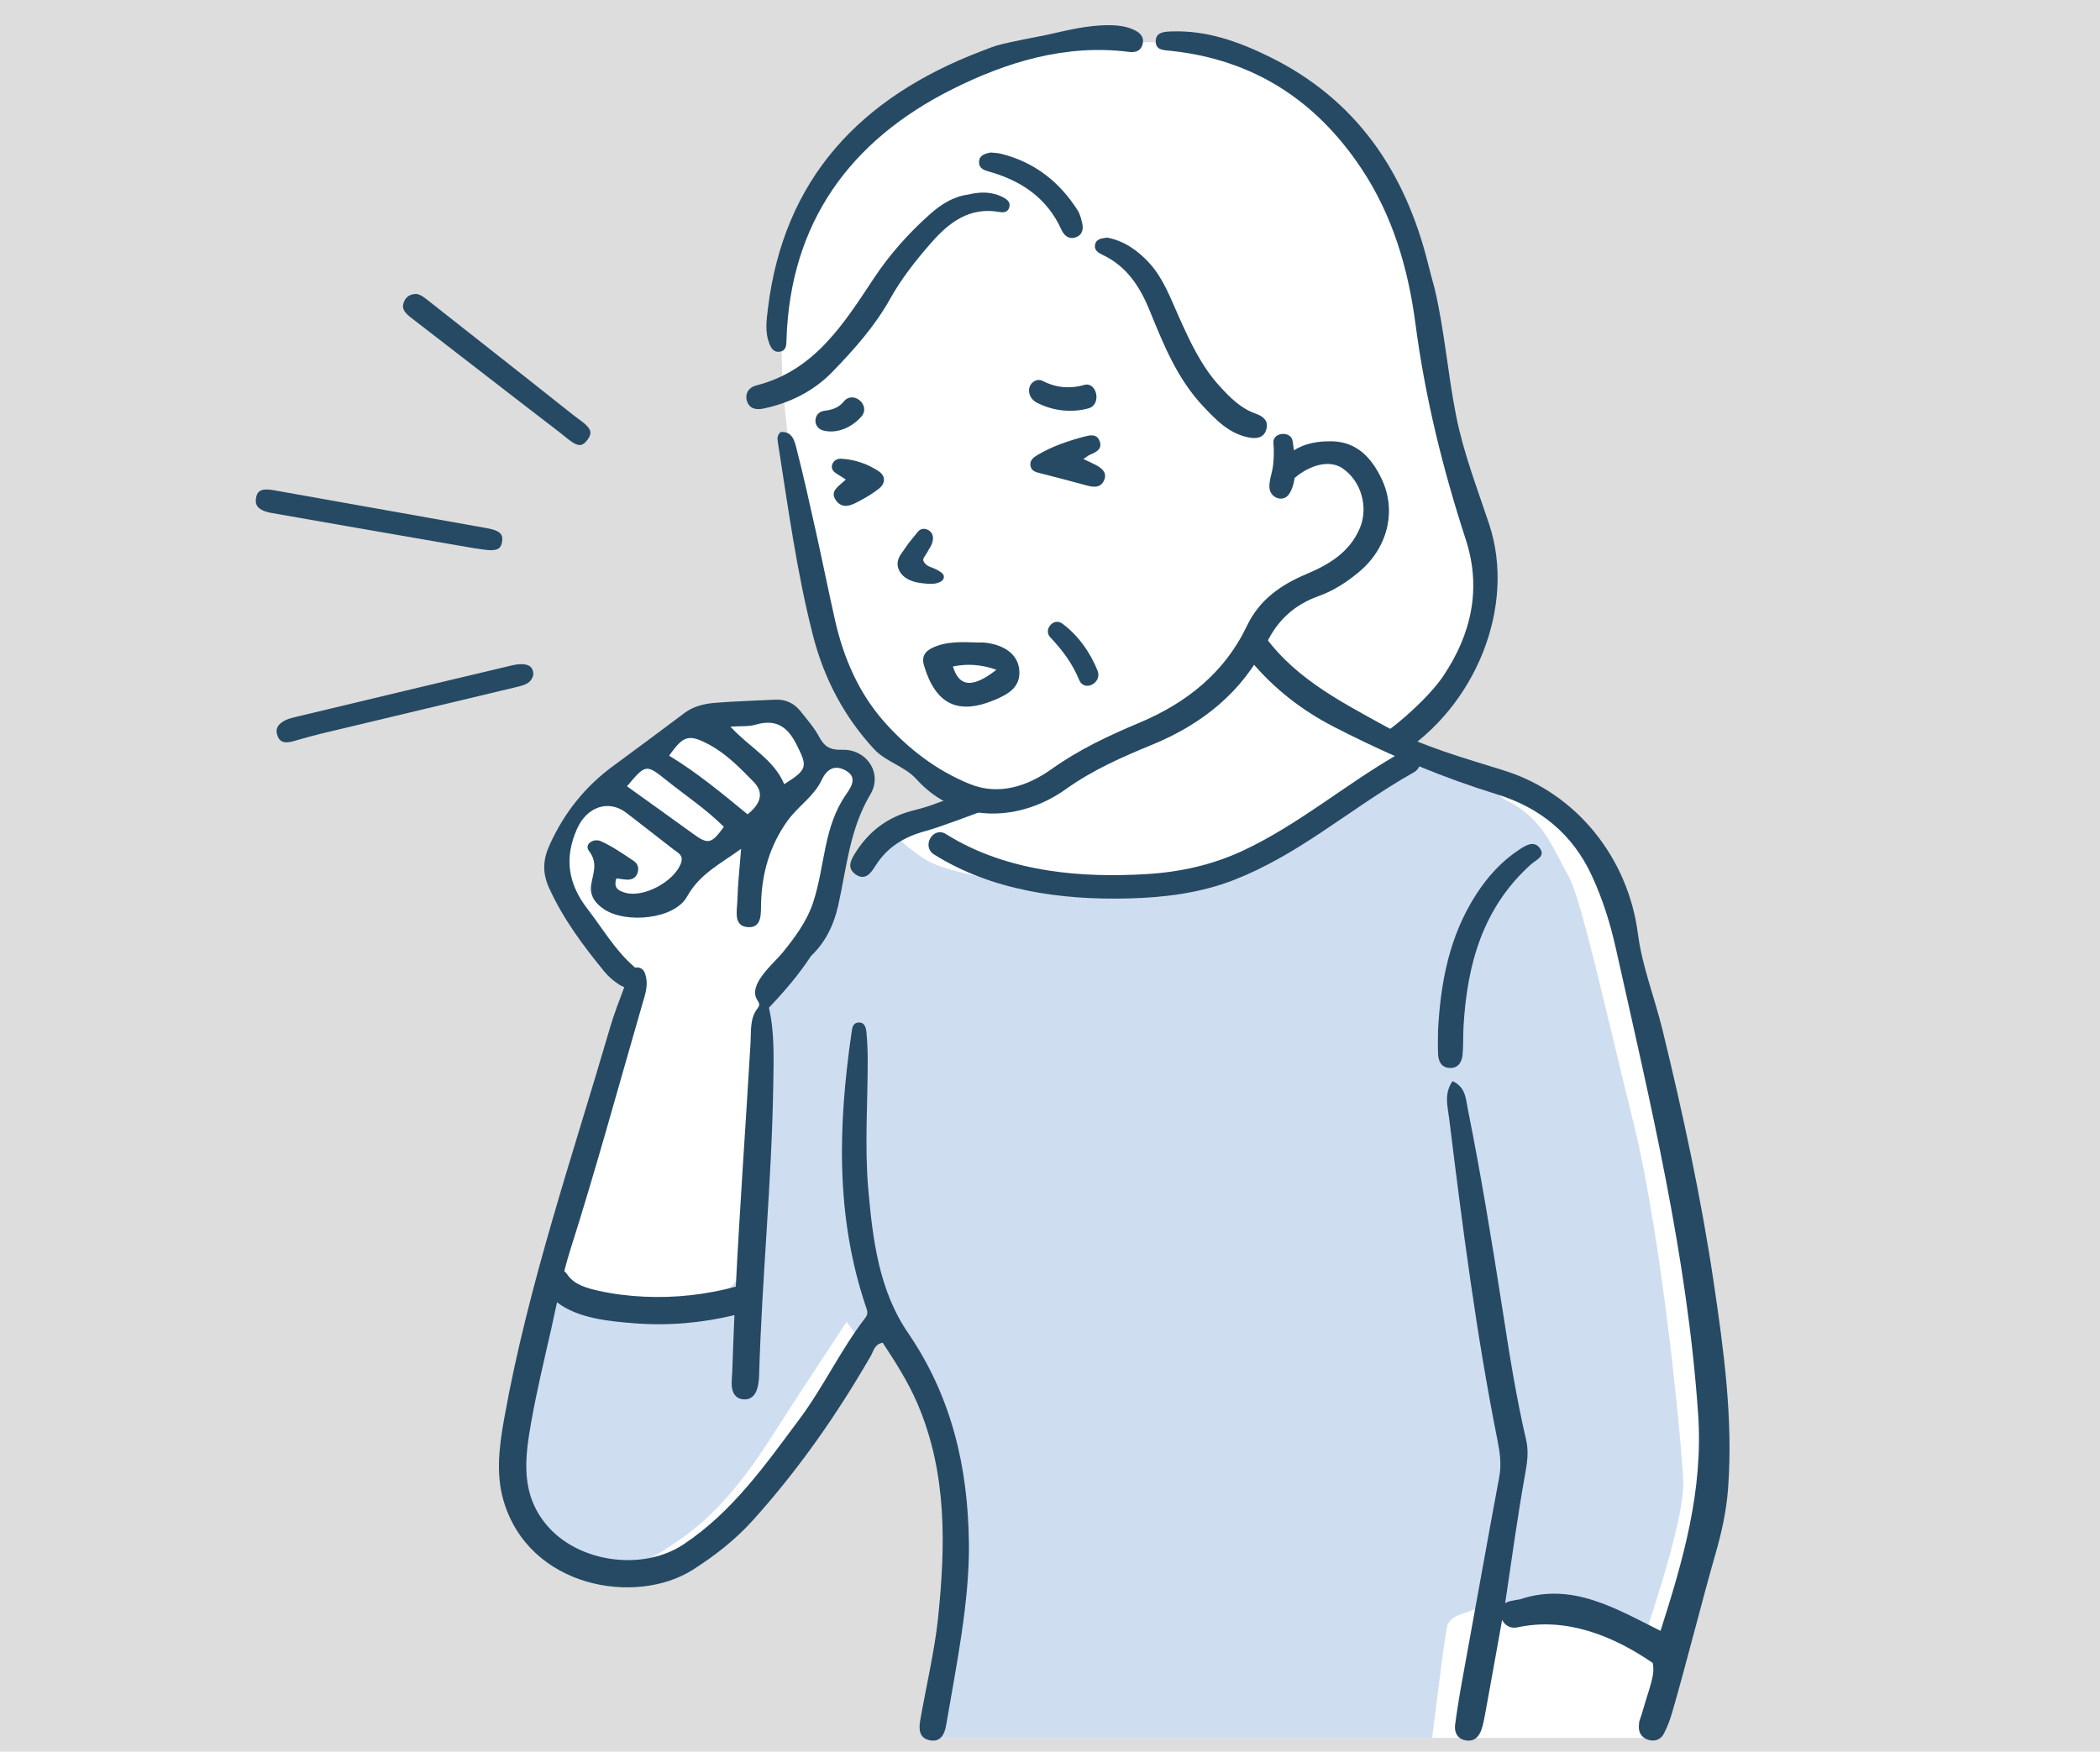 <?xml version="1.0" encoding="utf-8"?>
<!-- Generator: Adobe Illustrator 25.4.8, SVG Export Plug-In . SVG Version: 6.00 Build 0)  -->
<svg version="1.1" id="レイヤー_1" xmlns="http://www.w3.org/2000/svg" xmlns:xlink="http://www.w3.org/1999/xlink" x="0px"
	 y="0px" width="479.478px" height="400px" viewBox="0 0 479.478 400" style="enable-background:new 0 0 479.478 400;"
	 xml:space="preserve">
<style type="text/css">
	.st0{fill:#DDDDDD;}
	.st1{fill:#FFFFFF;}
	.st2{fill:#CFDDF1;}
	.st3{fill:#264A64;}
</style>
<rect x="-12.739" y="-9.957" class="st0" width="499.826" height="421.043"/>
<g>
	<path id="白" class="st1" d="M257.614,9.576c0,0-9.632-1.491-23.621,2.523c-13.989,4.013-23.736,8.371-29.354,12.957
		c-5.619,4.587-16.168,14.792-18.232,18.69c-2.064,3.899-6.421,14.333-7.453,20.066c-1.032,5.733-0.229,24.997-0.229,24.997
		s1.835,18.117,2.637,22.36c0.803,4.243,5.275,29.813,6.307,32.794s3.784,10.205,6.88,16.397
		c3.096,6.192,9.403,11.925,14.677,14.906c5.275,2.981,8.371,4.472,9.173,6.192c0.803,1.72,2.637,1.491-1.261,3.784
		c-3.899,2.293-9.862,3.013-14.105,6.911c-4.243,3.899-12.554,12.317-12.554,12.317s0.745-12.922,2.809-16.935
		c2.064-4.013,5.848-6.421,3.325-10.205c-2.523-3.784-4.357-4.816-7.453-4.587c-3.096,0.229-4.701-0.229-7.109-5.045
		c-2.408-4.816-5.963-8.141-10.779-6.421s-12.728,3.211-16.168,5.733c-3.44,2.523-8.715,5.733-13.531,9.976
		c-4.816,4.243-7.912,5.504-10.549,9.173c-2.637,3.669-4.357,7.339-4.701,9.976c-0.344,2.637-1.376,4.701,3.669,11.352
		c5.045,6.651,7.568,11.123,10.664,13.53c3.096,2.408,4.701,1.491,4.587,4.472c-0.115,2.981-20.64,69.258-20.64,69.258
		s-7.912,31.418-7.797,38.413c0.115,6.995,0.229,11.237,3.784,15.709c3.555,4.472,5.389,7.339,9.976,8.944
		c4.587,1.605,17.429,2.523,21.213,1.147s13.53-7.109,19.264-13.989c5.733-6.88,17.658-23.277,22.016-31.074
		c4.357-7.797,9.403-10.893,9.403-10.893s5.275,8.141,6.651,10.32c1.376,2.179,5.504,13.416,7.224,21.213
		c1.72,7.797,2.408,22.474,0.229,37.266c-2.179,14.792-3.662,25.043-3.662,25.043h164.593c0,0,12.947-41.05,14.076-58.978
		s-11.717-86.819-13.411-94.301c-1.694-7.482-8.329-31.622-10.305-38.963c-1.976-7.341-8.188-17.646-14.964-21.317
		c-6.776-3.67-34.586-14.682-34.586-14.682s8.329-5.788,12.141-10.447c3.812-4.659,8.047-11.858,8.752-19.481
		c0.706-7.623,0-16.234-3.953-26.257c-3.953-10.023-5.647-17.223-6.776-24.563c-1.129-7.341-4.659-31.481-11.717-44.468
		c-7.058-12.988-18.352-24.281-25.128-27.387s-19.622-6.211-19.622-6.211L257.614,9.576z"/>
	<path id="塗り" class="st2" d="M384.324,338.228c-0.428-9.626-4.92-55.83-11.337-81.713
		c-6.417-25.883-11.979-51.552-14.974-56.686c-2.995-5.134-5.134-11.765-12.193-16.043c-0.643-0.39-1.436-0.803-2.338-1.231
		c-2.36-2.068-5.063-3.655-7.942-4.958c-4.155-1.881-8.39-3.8-12.88-4.713c-1.887-0.384-3.17,1.06-3.349,2.532
		c-1.915,1.13-3.791,2.33-5.647,3.598c-7.842,5.355-15.964,10.688-24.351,15.221c-2.623,1.564-5.338,2.975-8.202,4.161
		c-4.518,1.87-9.45,3.356-14.239,4.369c-3.705,0.784-7.663,1.318-11.253,0.413c-6.968,0.408-18.543-0.168-30.657-2.708
		c-13.262-2.781-13.476-4.064-17.113-6.631c-1.522-1.074-2.551-2.296-3.24-3.356c-2.206,1.803-4.413,3.608-6.53,5.514
		c-3.805,3.426-7.424,7.239-9.438,11.361c-2.455,7.443-7.891,13.528-13.458,19.172c-0.015,0.18-0.034,0.36-0.061,0.54
		c-0.152,1.033-0.272,2.098-0.372,3.181c-0.627,0.426-1.076,1.128-1.102,2.106c-0.302,11.322-0.643,22.642-1.011,33.962
		c0.399,4.035-0.301,8.169-1.134,12.113c-0.04,0.214-0.079,0.428-0.119,0.642c-0.006,0.058-0.013,0.118-0.021,0.19
		c-0.065,0.795-0.137,1.59-0.204,2.385c-0.145,1.732-0.317,3.47-0.621,5.183c-1.069,6.015-5.56,9.595-11.191,11.238
		c-4.601,1.343-9.618,1.601-14.39,1.513c-6.554-0.121-13.615-0.684-19.049-4.73c-0.929,3.528-1.862,7.057-2.847,10.576
		c-2.717,9.699-5.254,19.589-5.328,29.725c-0.03,4.122,0.387,8.379,2.344,12.008c2.879,5.336,8.595,8.471,14.226,10.722
		c8.52,1.934,14.558-1.853,21.353-6.609c10.695-7.487,17.754-18.824,22.674-26.525c4.92-7.701,14.974-22.888,14.974-22.888
		s1.253,1.592,3.072,4.274c0.185-0.139,0.379-0.272,0.589-0.395c1.577-0.923,3.819-0.988,5.58-0.19
		c1.314,0.422,2.478,1.282,3.159,2.539c4.253,7.842,8.774,15.849,10.619,24.668c1.289,6.162,1.474,12.388,1.455,18.631
		c1.614,14.42-1.6,29.26-5.029,45.456h114.247c0,0,2.781-22.895,3.423-25.462c0.642-2.567,3.85-2.781,6.203-3.85
		c0.686-0.312,1.919-0.659,3.457-0.938c0.107,0.055,0.218,0.107,0.338,0.151c2.278,0.851,4.558,1.616,7,1.79
		c2.473,0.176,4.763-0.663,7.153-1.13c2.872-0.561,5.789-0.607,8.659-0.23c0.815,0.262,1.603,0.556,2.35,0.886
		c3.498,1.543,6.822,3.526,9.797,5.923C378.224,365.607,384.657,345.736,384.324,338.228z"/>
	<g id="アウトライン">
		<g>
			<path class="st3" d="M391.245,292.627c-2.87-19.301-7.022-38.413-11.644-57.393c-1.794-7.368-4.668-14.566-5.631-22.024
				c-2.226-17.225-13.9-31.992-30.41-37.214c-9.239-2.922-18.637-5.411-27.225-10.138c-10.799-5.944-21.814-11.559-28.804-22.392
				c-0.717,2.077-1.747,4.109-3.011,5.99c0.332,0.534,0.717,1.047,1.135,1.547c5.264,6.288,11.593,11.208,18.888,14.964
				c4.593,2.364,9.236,4.596,13.942,6.674c-11.772,6.879-22.316,15.827-34.715,21.621c-6.953,3.249-14.328,4.883-21.971,5.341
				c-7.449,0.446-15.049,0.333-22.432-0.821c-8.276-1.293-16.267-3.849-23.388-8.319c-2.945-1.848-5.652,2.811-2.719,4.652
				c13.146,8.252,29.024,10.426,44.285,10.051c8.291-0.204,16.538-1.222,24.302-4.261c6.941-2.717,13.337-6.523,19.534-10.63
				c7.112-4.713,14.015-9.749,21.465-13.931c0.623-0.35,0.999-0.825,1.182-1.344c5.784,2.375,11.669,4.512,17.683,6.362
				c9.814,3.02,17.291,8.997,21.727,18.579c2.478,5.353,4.212,10.861,5.49,16.597c7.841,35.189,16.319,70.206,18.796,106.41
				c1.188,17.361-3.369,33.159-8.586,49.465c-10.211-5.069-20.184-11.193-32.063-7.206c-0.751,0.115-1.503,0.252-2.255,0.416
				c-0.466,0.102-0.85,0.278-1.163,0.505c1.508-10.038,2.802-19.711,4.532-29.303c0.497-2.757,0.898-5.31,0.256-8.049
				c-2.327-9.939-3.879-20.026-5.447-30.101c-2.372-15.243-4.864-30.463-7.897-45.589c-0.44-2.196-0.444-4.803-3.45-6.21
				c-2.009,2.868-1.114,5.789-0.784,8.471c3.028,24.565,6.165,49.117,11.015,73.408c0.565,2.828,0.969,5.622,0.431,8.507
				c-2.44,13.085-5.863,32.224-8.258,45.317c-0.671,3.669-1.323,7.498-1.813,11.194c-0.23,1.738,0.423,3.293,2.392,3.652
				c1.927,0.351,3.046-0.803,3.627-2.486c0.363-1.052,0.596-2.309,0.803-3.406c0.983-5.211,2.81-15.644,3.903-21.621
				c0.592,1.191,1.843,2.067,3.503,1.705c11.071-2.415,21.86,1.924,30.879,8.121c0.185,0.871,0.198,1.813,0.032,2.785
				c-0.402,2.353-1.308,4.631-1.949,6.929c-0.35,1.254-0.739,2.481-1.163,3.695c-0.036,0.34-0.062,0.679-0.082,1.011
				c-0.091,1.505,0.667,2.67,2.146,3.139c1.488,0.472,2.835-0.057,3.539-1.361c0.817-1.514,1.414-3.175,1.902-4.833
				c2.812-9.546,7.151-26.743,9.916-36.302c1.421-4.912,2.504-9.908,2.875-15.005C395.721,323.925,393.562,308.204,391.245,292.627z
				"/>
			<path class="st3" d="M198.252,271.611c-0.863-9.757-0.126-19.653-0.134-29.488c-0.002-2.112-0.08-4.233-0.285-6.333
				c-0.105-1.076-0.374-2.409-1.887-2.292c-1.252,0.097-1.37,1.278-1.513,2.263c-3.057,21.004-3.693,41.887,3.191,62.383
				c0.313,0.932,0.749,1.752-0.036,2.769c-5.638,7.299-9.532,15.741-15.036,23.123c-7.806,10.469-15.305,21.203-26.475,28.622
				c-9.356,6.214-24.038,4.151-31.23-4.37c-6.058-7.177-5.012-15.295-3.582-23.43c1.248-7.102,2.952-14.126,4.541-21.165
				c0.474-2.1,0.919-4.204,1.375-6.305c4.801,3.68,11.862,4.33,17.662,4.791c7.648,0.608,15.392-0.065,22.849-1.863
				c-0.192,4.256-0.36,8.511-0.493,12.766c-0.035,1.118-0.205,2.242-0.125,3.35c0.118,1.617,0.832,2.949,2.63,3.111
				c1.766,0.159,2.773-0.952,3.213-2.526c0.264-0.945,0.377-1.955,0.405-2.94c0.627-22.003,2.869-43.927,3.224-65.943
				c0.1-6.176,0.343-12.36-0.983-18.022c3.619-3.799,6.884-7.635,9.609-11.812c3.223-3.047,5.178-6.96,6.193-11.461
				c1.941-8.605,2.598-17.447,7.346-25.406c2.916-4.887-0.869-10.402-6.43-10.219c-2.711,0.089-4.042-0.685-5.246-2.951
				c-1.107-2.085-2.729-3.907-4.202-5.784c-1.483-1.89-3.447-2.836-5.9-2.707c-4.504,0.238-9.017,0.344-13.511,0.707
				c-2.504,0.202-4.991,0.731-7.105,2.311c-5.419,4.051-10.827,8.116-16.291,12.105c-6.467,4.721-11.214,10.73-14.532,18.03
				c-1.557,3.425-1.682,6.407-0.118,9.852c3.219,7.093,7.814,13.224,12.691,19.184c0.908,1.11,2.084,2.059,3.286,2.858
				c0.386,0.256,0.788,0.462,1.191,0.598c-1.135,3.024-2.317,6.033-3.22,9.124c-8.645,29.606-18.718,58.829-24.189,89.294
				c-1.128,6.282-1.969,12.733-0.158,18.876c5.874,19.923,30.205,23.974,43.141,15.789c5.052-3.196,9.753-6.866,13.801-11.356
				c10.387-11.519,19.198-24.145,26.924-37.563c0.629-1.092,0.85-2.663,2.699-2.959c2.94,4.449,5.817,8.966,7.929,13.888
				c6.814,15.879,6.431,32.519,4.686,49.194c-0.736,7.037-2.813,16.059-4.035,23.044c-0.376,2.149-0.286,4.241,2.311,4.677
				c2.387,0.401,3.255-1.487,3.586-3.443c2.219-13.105,5.376-28.156,5.205-41.636c-0.22-17.411-3.95-33.415-13.899-47.97
				C200.656,294.621,199.257,282.97,198.252,271.611z M172.492,165.492c4.622-1.352,7.288,0.358,9.388,4.552
				c2.507,5.007,2.567,5.623-2.82,9.031c-2.344-5.644-7.865-8.337-12.297-13.147C169.141,165.771,170.911,165.955,172.492,165.492z
				 M161.814,169.983c4.03,2.132,7.173,5.406,10.294,8.596c2.426,2.48,1.536,5.022-1.421,7.375
				c-5.901-4.849-11.58-9.561-17.908-13.394C156.02,167.949,157.276,167.583,161.814,169.983z M152.42,178.372
				c4.32,3.445,8.941,6.52,12.852,10.442c-2.852,3.951-3.606,4.077-7.086,1.546c-4.989-3.629-10.016-7.206-15.034-10.811
				C147.498,174.398,147.501,174.449,152.42,178.372z M146.122,231.179c0.187-0.646,0.374-1.292,0.559-1.939
				c0.585-2.035,1.319-4.038,0.806-6.21c-0.239-1.012-0.605-1.959-1.799-2.104c-0.263-0.032-0.489-0.013-0.693,0.034
				c-0.12-0.12-0.245-0.238-0.376-0.352c-4.244-3.723-7.03-8.597-10.435-12.99c-4.454-5.746-5.442-11.626-2.411-18.394
				c2.232-4.985,7.188-6.772,11.331-3.543c3.557,2.772,7.138,5.514,10.686,8.298c0.984,0.772,2.341,1.263,1.698,3.104
				c-1.445,4.132-8.485,7.998-12.698,6.785c-1.448-0.417-2.826-1.005-2.049-3.285c0.715,0.093,1.466,0.219,2.222,0.281
				c1.16,0.095,2.117-0.267,2.568-1.425c0.443-1.136,0.087-2.228-0.831-2.84c-2.42-1.611-4.839-3.299-7.47-4.492
				c-1.731-0.784-3.923,0.67-2.747,2.216c2.107,2.771,0.914,5.08,0.498,7.69c-0.4,2.508,0.936,4.289,2.968,5.636
				c5.007,3.322,16.045,2.273,18.923-2.908c2.936-5.286,7.778-7.546,12.343-10.912c-0.323,4.197-0.763,8.017-0.859,11.845
				c-0.059,2.333-1.006,5.904,2.534,6.05c3.202,0.132,2.809-3.389,2.881-5.596c0.222-6.792,1.951-12.917,5.952-18.58
				c2.394-3.389,6.088-5.626,7.871-9.41c1.178-2.501,2.901-3.55,5.375-2.252c2.783,1.46,1.576,3.579,0.318,5.364
				c-5.352,7.597-4.843,16.377-7.633,24.834c-1.423,4.313-4.206,8.051-7.042,11.536c-1.897,2.331-7.9,7.171-5.749,10.667
				c0.392,0.637,0.791,1.112,0.135,1.938c-1.839,2.315-1.472,5.187-1.629,7.866c-1.086,18.56-2.43,37.143-3.37,55.726
				c-6.812,1.827-13.804,2.615-20.863,2.287c-3.495-0.162-6.985-0.576-10.402-1.334c-2.605-0.578-5.64-1.371-7.204-3.729
				c-0.207-0.312-0.442-0.567-0.696-0.77c0.425-1.655,0.884-3.302,1.404-4.936C135.937,267.415,140.886,249.252,146.122,231.179z"/>
			<path class="st3" d="M333.939,240.851c0.202-2.099,0.093-4.227,0.211-6.337c0.796-14.202,4.365-27.25,15.468-37.184
				c1.08-0.966,3.403-1.806,1.893-3.728c-1.383-1.76-3.255-0.483-4.681,0.452c-4.009,2.63-7.141,6.106-9.754,10.138
				c-6.176,9.53-8.175,20.173-8.748,31.259c0,1.741-0.061,3.484,0.018,5.221c0.073,1.61,0.675,3.043,2.5,3.192
				C332.874,244.029,333.769,242.607,333.939,240.851z"/>
			<path class="st3" d="M195.432,194.531c-1.138,1.78-2.24,3.704,0.014,5.2c2.181,1.447,3.466-0.471,4.45-2.036
				c2.679-4.262,6.549-6.601,11.336-7.896c3.55-0.96,10.55-3.69,14.251-5.007c-2.103-2.986-8.056-2.803-11.392-1.458
				c-1.84,0.742-3.775,1.278-5.701,1.772C202.81,186.535,198.526,189.69,195.432,194.531z"/>
		</g>
		<g>
			<path class="st3" d="M212.115,125.401c0.857-1.27,1.126-2.506,0.736-3.391c-0.308-0.695-0.979-1.158-1.803-1.24
				c-0.05-0.003-0.098-0.005-0.143-0.005c-0.106,0.001-0.204,0.01-0.296,0.027c-0.616,0.109-0.95,0.524-1.193,0.825l-1.102,1.348
				c-0.313,0.38-0.624,0.761-0.916,1.153c-0.24,0.321-0.463,0.649-0.701,1.003c-0.177,0.262-0.356,0.525-0.589,0.845
				c-0.42,0.576-0.855,1.172-1.061,1.942c-0.303,1.129,0.028,2.339,0.911,3.32c0.929,1.033,2.311,1.522,3.306,1.749
				c0.643,0.146,1.282,0.209,1.907,0.271c0,0,0.52,0.05,0.687,0.062c0.239,0.015,0.464,0.023,0.674,0.022
				c0.369-0.003,0.699-0.03,1.011-0.086c0.113-0.02,0.223-0.043,0.33-0.071c1.656-0.421,1.716-1.259,1.601-1.733
				c-0.133-0.424-0.512-0.694-0.923-0.955l-0.077-0.049c-0.359-0.236-0.747-0.427-1.044-0.567c-0.233-0.11-0.477-0.201-0.721-0.293
				c-0.255-0.095-0.543-0.201-0.779-0.333c-0.39-0.218-0.711-0.51-0.93-0.842c-0.144-0.22-0.215-0.415-0.212-0.578
				c0.007-0.31,0.27-0.696,0.502-1.037C211.587,126.351,211.876,125.865,212.115,125.401z"/>
			<path class="st3" d="M242.495,142.366c-1.94-1.407-4.323,1.424-2.714,3.138c2.83,3.015,5.034,5.932,6.629,9.786
				c1.163,2.81,5.291,0.656,4.193-2.127C248.977,149.041,246.103,144.982,242.495,142.366z"/>
			<path class="st3" d="M236.721,91.951c0.777,0.401,1.594,0.745,2.43,1.021c3.087,1.019,6.434,1.112,9.424,0.263
				c1.324-0.376,1.783-1.596,1.77-2.612c-0.013-1.088-0.575-2.372-1.626-2.718c-0.363-0.12-0.761-0.119-1.184,0.001
				c-2.585,0.733-5.105,0.705-7.492-0.083c-0.669-0.221-1.341-0.505-2-0.846c-0.095-0.049-0.191-0.089-0.287-0.121
				c-0.457-0.151-0.946-0.117-1.412,0.099c-0.609,0.281-1.102,0.835-1.285,1.447C234.656,89.751,235.354,91.243,236.721,91.951z"/>
			<path class="st3" d="M196.677,95.114c2.231-2.571-1.874-6.074-4.02-3.431c-1.162,1.431-2.63,1.905-4.408,2.115
				c-2.617,0.308-2.79,3.874-0.28,4.513C191.183,99.129,194.579,97.532,196.677,95.114z"/>
			<path class="st3" d="M252.061,109.739c0.8-1.728-0.376-2.771-1.81-3.53c-0.837-0.443-1.707-0.824-2.89-1.39
				c0.721-0.473,1.083-0.798,1.509-0.976c1.475-0.613,2.94-1.357,2.161-3.225c-0.69-1.654-2.267-1.228-3.613-0.873
				c-3.651,0.964-7.205,2.193-10.465,4.112c-0.982,0.578-1.953,1.291-1.65,2.627c0.261,1.15,1.31,1.348,2.305,1.604
				c3.523,0.904,7.043,1.818,10.55,2.779C249.741,111.301,251.284,111.417,252.061,109.739z"/>
			<path class="st3" d="M190.887,114.287c1.541,2.113,3.608,1.049,5.378,0.099c1.526-0.82,3.047-1.705,4.393-2.777
				c1.568-1.249,1.601-2.93-0.076-4.029c-2.524-1.654-5.389-2.652-8.454-2.823c-0.9-0.05-1.764,0.33-2.093,1.252
				c-0.342,0.958,0.156,1.646,0.985,2.152c0.632,0.386,1.251,0.794,2.11,1.341C191.514,111.05,189.323,112.142,190.887,114.287z"/>
			<path class="st3" d="M227.224,159.779c3.098-1.317,5.978-2.972,5.473-7.046c-0.409-3.301-3.36-5.551-8.069-6.015
				c-3.352,0.061-7.172-0.526-10.81,0.822c-1.989,0.737-3.625,1.817-2.848,4.428C213.62,160.865,218.755,163.378,227.224,159.779z
				 M227.501,152.941c-5.451,4.296-8.546,3.911-9.926-0.754C220.763,151.559,223.814,151.657,227.501,152.941z"/>
			<path class="st3" d="M340,119.675c-2.713-8.167-5.84-16.193-7.535-24.732c-1.91-9.621-2.642-19.419-4.884-28.966
				c-0.48-1.803-0.99-3.599-1.435-5.411c-5.218-21.248-16.405-37.907-36.548-47.726c-6.988-3.406-14.192-5.951-22.097-5.661
				c-1.543,0.057-3.687,0.083-3.624,2.357c0.055,1.991,1.924,1.911,3.457,2.074c18.828,1.996,33.146,11.291,43.551,26.942
				c7.145,10.746,10.66,22.914,12.298,35.399c2.212,16.859,6.246,33.153,11.492,49.268c3.624,11.133,1.298,21.601-5.186,31.218
				c-3.275,4.857-11.09,11.837-16.073,14.751c1.583,1.303,3.428,3.329,5.878,3.229C336.886,161.448,346.246,138.476,340,119.675z"/>
			<path class="st3" d="M178.031,80.306c1.521-0.233,1.501-1.464,1.54-2.692c0.844-26.829,14.561-45.551,37.787-57.204
				c12.463-6.254,25.975-10.401,40.454-8.556c1.313,0.167,2.616-0.123,3.053-1.697c0.418-1.504-0.364-2.509-1.576-3.152
				c-1.893-1.003-3.972-1.238-6.097-1.252c-4.948-0.032-9.7,1.225-14.479,2.267c-3.313,0.673-6.644,1.272-9.933,2.051
				c-1.691,0.4-3.323,1.077-4.953,1.703c-27.262,10.475-44.917,28.886-48.518,58.873c-0.305,2.542-0.648,5.123,0.272,7.613
				C175.985,79.353,176.563,80.531,178.031,80.306z"/>
			<path class="st3" d="M203.247,68.222c2.582-4.63,5.817-8.708,9.263-12.663c4.144-4.756,8.817-8.371,15.705-7.149
				c0.937,0.166,1.943,0.071,2.242-1.111c0.284-1.123-0.478-1.735-1.327-2.192c-2.615-1.407-5.366-1.346-8.158-0.664
				c-3.377,0.466-6.135,2.25-8.582,4.419c-4.892,4.337-9.211,9.171-12.855,14.665c-6.895,10.396-13.549,21.145-26.923,24.504
				c-1.58,0.397-2.594,1.797-2.066,3.528c0.53,1.74,2.019,2.091,3.691,1.747c6.093-1.255,11.517-3.965,15.821-8.395
				C195.007,79.818,199.765,74.466,203.247,68.222z"/>
			<path class="st3" d="M250.022,55.884c-0.244,1.279,0.772,1.861,1.729,2.314c5.525,2.616,8.532,7.281,10.753,12.737
				c3.158,7.757,6.288,15.551,12.176,21.809c2.976,3.162,5.959,6.293,10.454,7.157c1.666,0.32,3.439,0.16,4-1.844
				c0.555-1.983-0.729-2.999-2.438-3.599c-3.416-1.2-5.818-3.644-8.211-6.262c-4.255-4.657-6.797-10.236-9.33-15.87
				c-1.905-4.237-3.495-8.674-6.683-12.197c-2.709-2.994-5.935-5.175-9.672-5.871C251.361,54.419,250.26,54.636,250.022,55.884z"/>
			<path class="st3" d="M242.347,52.454c0.645,1.427,1.776,2.286,3.342,1.71c1.394-0.513,1.742-1.81,1.405-3.189
				c-0.246-1.006-0.492-2.079-1.035-2.933c-4.153-6.535-9.867-11.015-17.454-12.916c-0.887-0.222-1.827-0.232-2.387-0.298
				c-1.61,0.275-2.681,0.781-2.683,2.205c-0.003,1.431,1.116,1.82,2.313,2.158C233.213,41.275,239.084,45.24,242.347,52.454z"/>
			<path class="st3" d="M315.469,109.382c-2.202-4.649-5.537-8.489-11.338-8.609c-3.22-0.067-6.211,0.469-8.695,2.063
				c-0.094-0.737-0.198-1.445-0.294-2.101c-0.359-2.455-4.638-2.063-4.393,0.441c0.165,1.694,0.109,3.41-0.078,5.101
				c-0.186,1.681-0.919,3.359-0.835,5.043c0.119,2.372,3.199,3.603,4.58,1.38c0.642-1.033,1.001-2.254,1.177-3.554
				c3.758-3.187,8.111-4.117,10.923-2.213c4.292,2.905,5.981,8.915,3.974,13.655c-2.346,5.542-7.017,8.314-12.218,10.506
				c-5.831,2.458-10.717,5.843-13.575,11.841c-5.096,10.697-13.821,17.599-24.556,22.109c-6.992,2.937-13.782,6.125-20.01,10.56
				c-5.55,3.952-12.056,6.094-18.618,3.464c-7.651-3.067-14.306-8.198-19.709-14.338c-5.738-6.521-9.205-14.511-11.129-23.038
				c-1.525-6.761-2.888-13.558-4.392-20.323c-1.392-6.264-2.787-12.53-4.372-18.746c-0.467-1.833-0.927-4.161-3.659-3.973
				c-0.826,0.717-0.782,1.494-0.661,2.261c2.335,14.832,4.314,29.741,8.058,44.304c2.494,9.702,7.072,18.458,13.943,25.869
				c2.715,2.929,6.911,3.826,9.665,6.865c9.674,10.675,24.07,9.426,34.054,2.288c6.177-4.416,12.862-7.349,19.777-10.188
				c11.361-4.665,20.642-12.041,26.113-23.242c2.615-5.355,6.444-8.741,11.896-10.694c3.426-1.227,6.455-3.212,9.223-5.53
				C316.777,125.175,318.974,116.782,315.469,109.382z"/>
		</g>
		<g>
			<path class="st3" d="M65.158,169.499c-0.888-0.073-1.441-0.526-1.793-1.468c-0.371-0.993-0.57-2.451,1.978-3.648
				c0.634-0.298,1.402-0.482,2.08-0.644l0.738-0.177c15.927-3.814,32.395-7.757,48.676-11.608c1.016-0.241,1.914-0.331,2.668-0.269
				c0.144,0.012,0.287,0.029,0.427,0.054c1.264,0.222,1.865,0.988,1.837,2.341c-0.455,2.003-2.057,2.384-4.081,2.866l-0.162,0.039
				c-6.58,1.573-13.161,3.141-19.742,4.709l-0.322,0.077c-8.071,1.923-16.143,3.847-24.212,5.779
				c-1.636,0.392-3.256,0.854-4.823,1.3l-0.044,0.013c-0.483,0.137-0.965,0.275-1.448,0.41
				C66.253,169.464,65.655,169.54,65.158,169.499z"/>
			<path class="st3" d="M111.375,125.61c-0.357-0.029-0.754-0.078-1.251-0.154c-0.243-0.037-2.143-0.312-2.143-0.312l-11.169-1.937
				c-11.357-1.968-23.095-4.002-34.827-6.072c-3.878-0.684-3.648-2.468-3.538-3.326c0.205-1.589,1.077-2.172,3.009-2.013
				c0.257,0.021,0.532,0.058,0.817,0.108c7.84,1.393,15.68,2.789,23.52,4.186c8.335,1.485,16.67,2.97,25.007,4.45
				c1.425,0.253,2.996,0.596,3.597,1.463c0.292,0.422,0.364,1.01,0.218,1.798C114.415,124.878,114.018,125.827,111.375,125.61z"/>
			<path class="st3" d="M132.236,101.621c-1.006-0.083-2.193-1.054-3.34-1.994c-0.332-0.272-0.647-0.53-0.955-0.766
				c-6.769-5.192-13.601-10.478-20.209-15.591l-0.259-0.201c-4.572-3.537-9.144-7.074-13.723-10.602
				c-1.83-1.41-1.95-2.366-1.551-3.451c0.453-1.231,1.379-1.852,2.833-1.899c0.816,0.107,1.471,0.516,2.259,1.138
				c3.725,2.941,7.454,5.876,11.183,8.812l0.217,0.171c7.267,5.72,14.782,11.636,22.186,17.527c0.339,0.27,0.708,0.541,1.086,0.817
				c1.311,0.96,2.667,1.952,2.83,3.019c0.08,0.526-0.134,1.124-0.655,1.827C133.501,101.284,132.88,101.674,132.236,101.621z"/>
		</g>
	</g>
</g>
</svg>
